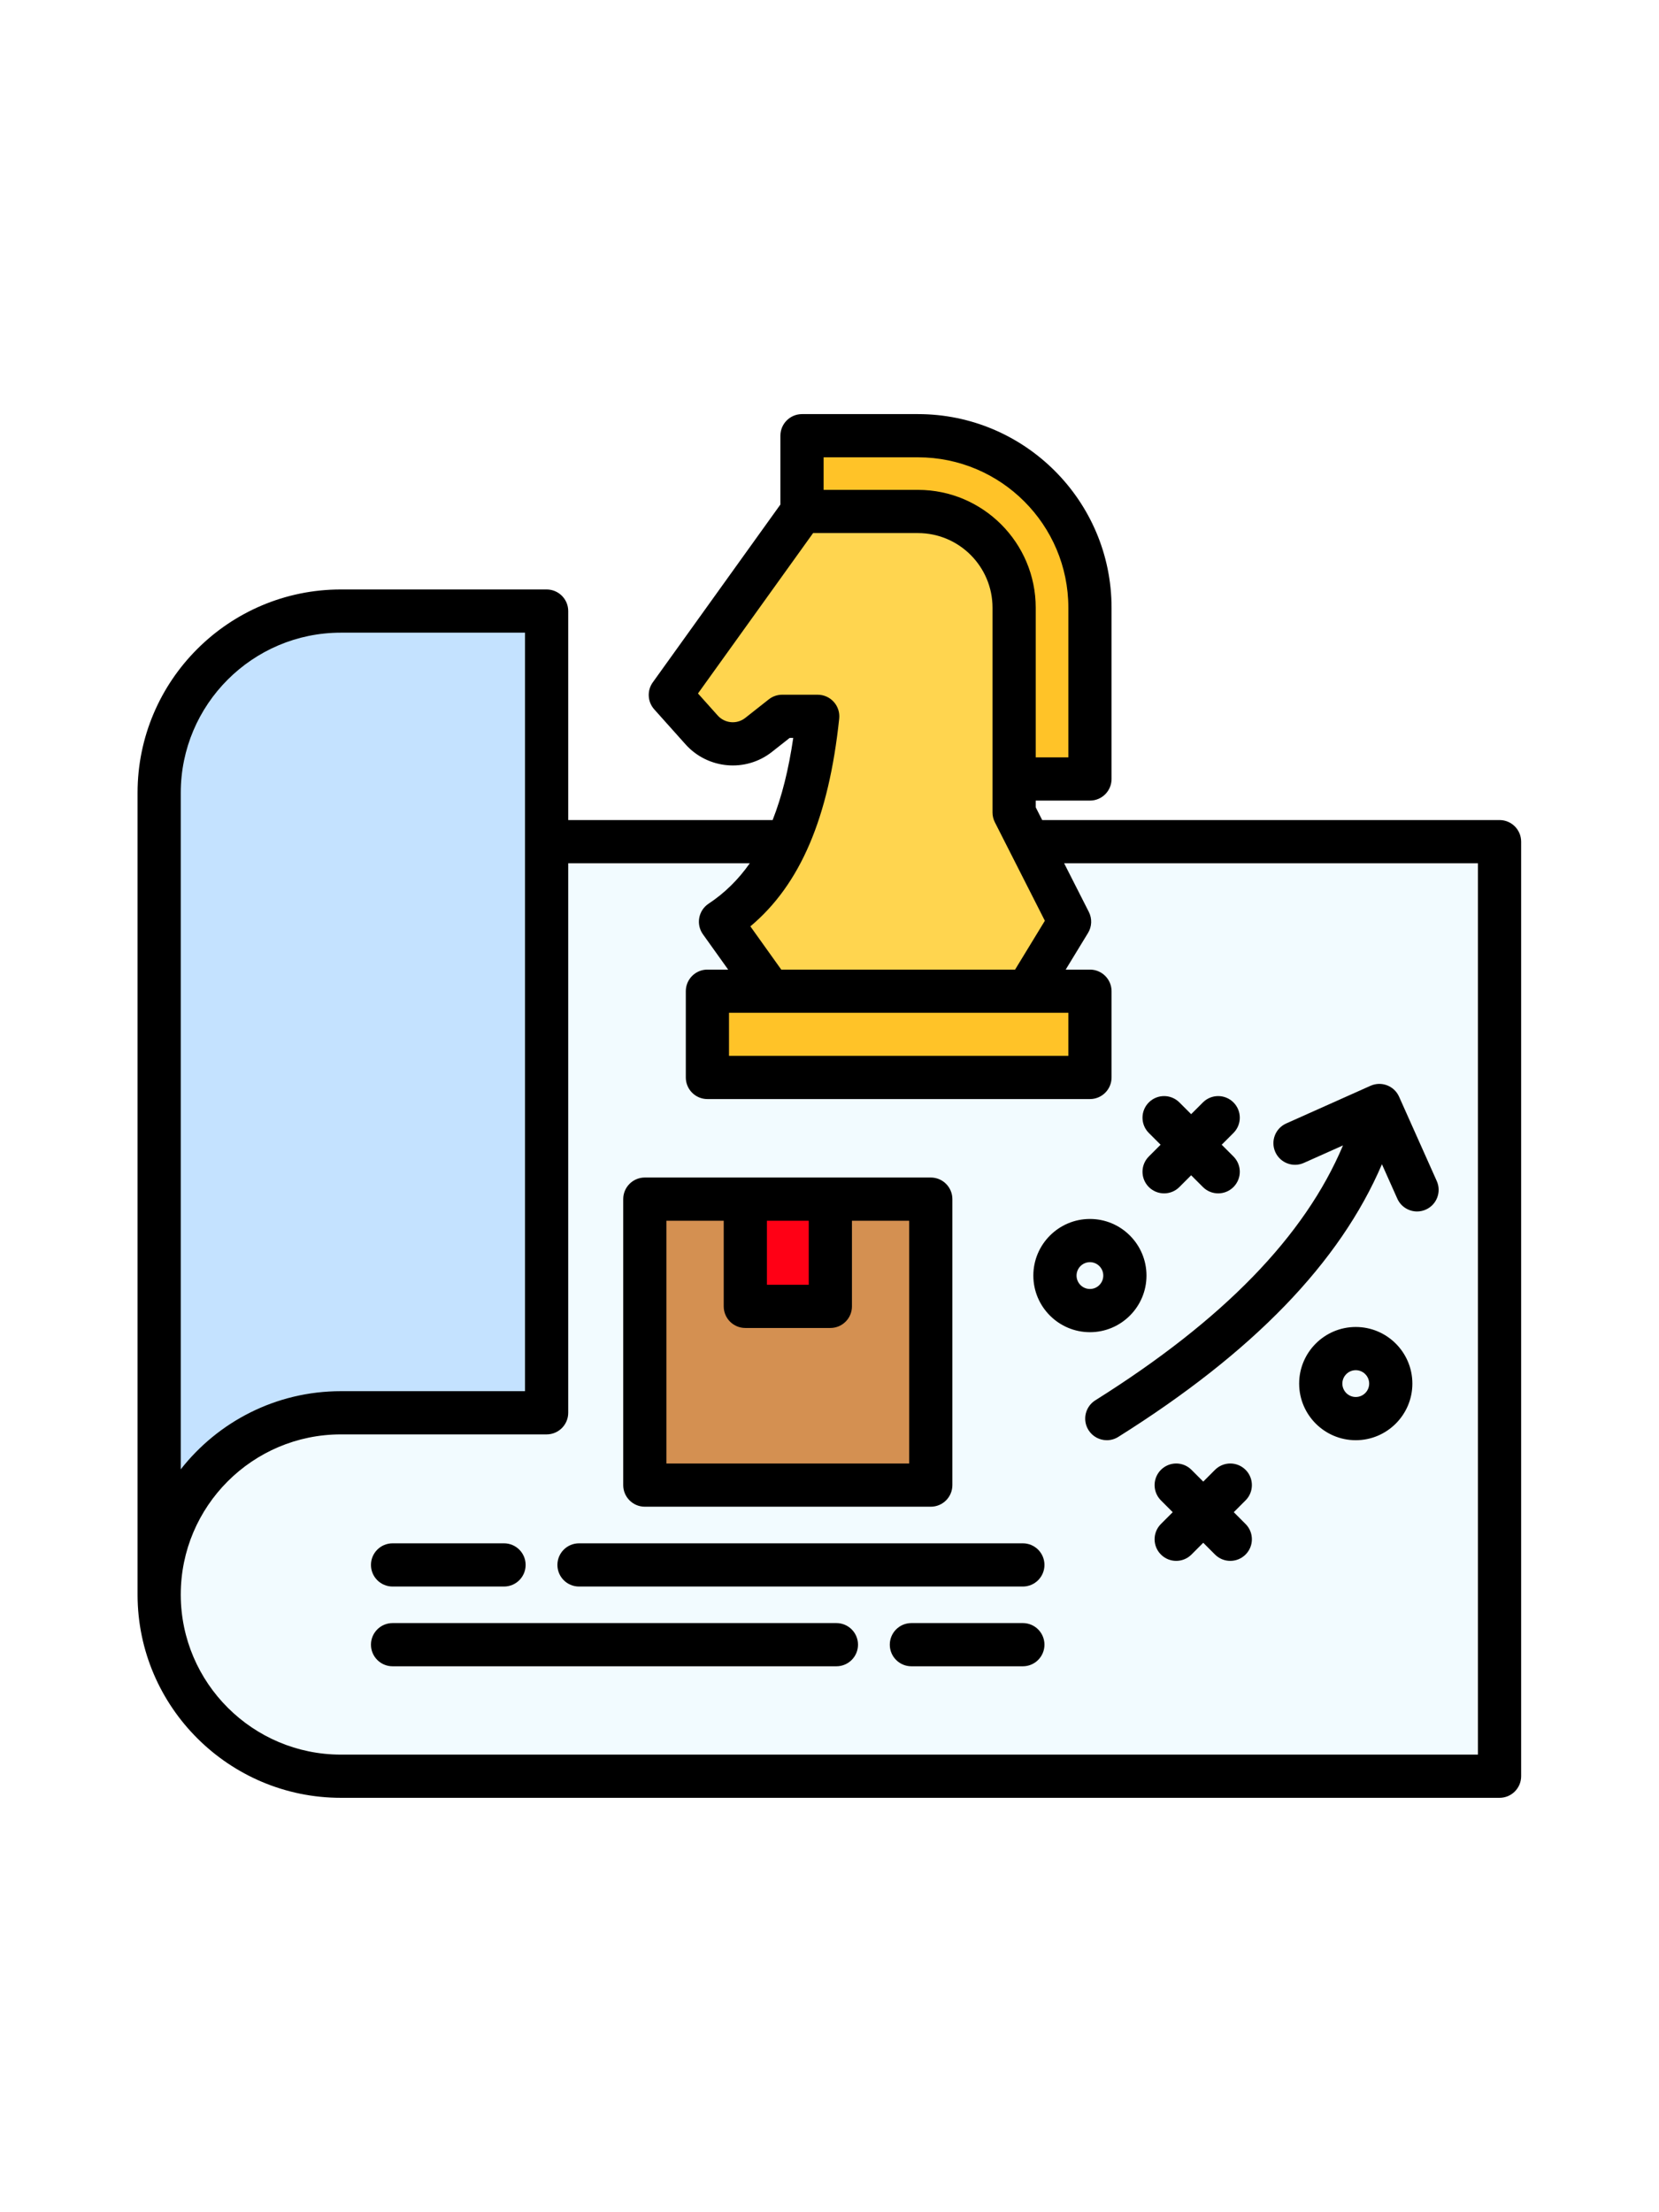<svg xmlns="http://www.w3.org/2000/svg" xmlns:xlink="http://www.w3.org/1999/xlink" width="1536" zoomAndPan="magnify" viewBox="0 0 1152 1536" height="2048" preserveAspectRatio="xMidYMid meet" version="1.0"><defs><clipPath id="739b000531"><path d="M 95.523 287.523 L 1056.273 287.523 L 1056.273 1248.273 L 95.523 1248.273 Z M 95.523 287.523 " clip-rule="nonzero"/></clipPath></defs><rect x="-115.2" width="1382.4" fill="#ffffff" y="-153.6" height="1843.2" fill-opacity="1"/><path fill="#f2fbff" d="M 111.996 584.914 L 1039.801 584.914 L 1039.801 1231.801 L 237.766 1231.801 C 168.57 1231.801 111.996 1175.223 111.996 1106.031 Z M 111.996 584.914 " fill-opacity="1" fill-rule="evenodd"/><path fill="#c4e2ff" d="M 237.766 980.258 L 380.188 980.258 L 380.188 425.367 L 237.766 425.367 C 168.57 425.367 111.996 481.941 111.996 551.137 L 111.996 1106.031 C 111.996 1036.516 168.941 980.258 237.766 980.258 Z M 237.766 980.258 " fill-opacity="1" fill-rule="evenodd"/><path fill="#ffc328" d="M 491.484 688.469 L 756.285 688.469 L 756.285 748.121 L 491.484 748.121 Z M 491.484 688.469 " fill-opacity="1" fill-rule="evenodd"/><path fill="#ffc328" d="M 556.969 303.996 L 637.246 303.996 C 702.836 303.996 756.285 357.391 756.285 422.98 L 756.285 541.594 L 703.793 541.594 L 703.793 422.98 C 703.793 386.34 673.938 356.434 637.246 356.434 L 556.969 356.434 Z M 556.969 303.996 " fill-opacity="1" fill-rule="evenodd"/><path fill="#ffd54f" d="M 534.91 688.469 L 500.551 640.375 C 543.711 611.848 561.316 560.047 567.84 498.223 L 543.234 498.223 L 526.957 511.055 C 514.922 520.543 497.688 519.008 487.453 507.605 L 465.82 483.375 L 556.969 356.438 L 637.246 356.438 C 673.941 356.438 703.793 386.34 703.793 422.98 L 703.793 564.766 L 742.129 640.379 L 712.855 688.469 Z M 534.91 688.469 " fill-opacity="1" fill-rule="evenodd"/><path fill="#d49051" d="M 448.164 832.375 L 646.102 832.375 L 646.102 1030.312 L 448.164 1030.312 Z M 448.164 832.375 " fill-opacity="1" fill-rule="evenodd"/><path fill="#ff0015" d="M 517.73 832.375 L 576.586 832.375 L 576.586 906.609 L 517.73 906.609 Z M 517.73 832.375 " fill-opacity="1" fill-rule="evenodd"/><g clip-path="url(#739b000531)"><path fill="#000000" d="M 1041.273 569.387 L 723.691 569.387 L 719.195 560.527 L 719.195 555.875 L 756.855 555.875 C 765.141 555.875 771.855 549.156 771.855 540.875 L 771.855 421.938 C 771.855 347.82 711.559 287.523 637.438 287.523 L 556.91 287.523 C 548.625 287.523 541.91 294.238 541.91 302.52 L 541.91 350.301 L 453.289 473.777 C 449.188 479.488 449.605 487.281 454.297 492.523 L 475.988 516.773 C 491.496 534.125 517.906 536.418 536.09 522.016 L 548.336 512.363 L 550.824 512.363 C 547.621 534.301 542.883 553.215 536.508 569.387 L 394.57 569.387 L 394.57 424.277 C 394.57 415.992 387.855 409.277 379.57 409.277 L 236.695 409.277 C 158.852 409.281 95.523 472.609 95.523 550.453 L 95.523 1107.102 C 95.523 1107.191 95.535 1107.273 95.535 1107.355 C 95.535 1107.449 95.523 1107.535 95.523 1107.629 C 95.762 1185.18 159.09 1248.273 236.695 1248.273 L 1041.273 1248.273 C 1049.555 1248.273 1056.273 1241.559 1056.273 1233.273 L 1056.273 584.387 C 1056.273 576.102 1049.559 569.387 1041.273 569.387 Z M 637.441 317.523 C 695.016 317.523 741.859 364.363 741.859 421.938 L 741.859 525.875 L 719.195 525.875 L 719.195 421.938 C 719.195 376.828 682.52 340.129 637.441 340.129 L 571.91 340.129 L 571.91 317.523 Z M 543.133 482.363 C 539.762 482.363 536.492 483.496 533.844 485.582 L 517.488 498.477 C 511.703 503.059 503.301 502.312 498.352 496.777 L 484.676 481.492 L 564.605 370.129 L 637.441 370.129 C 665.977 370.129 689.199 393.371 689.199 421.938 L 689.199 564.121 C 689.199 566.48 689.754 568.809 690.824 570.91 L 700.898 590.754 C 701.055 591.09 701.219 591.418 701.398 591.742 L 725.547 639.305 L 704.871 673.215 L 542.5 673.215 L 521.055 643.195 C 555.75 614.109 575.477 567.754 582.734 498.938 C 583.18 494.711 581.809 490.492 578.965 487.332 C 576.121 484.172 572.07 482.367 567.816 482.367 L 543.133 482.367 Z M 506.219 703.215 L 713.25 703.215 C 713.258 703.215 713.27 703.219 713.277 703.219 C 713.289 703.219 713.297 703.215 713.305 703.215 L 741.855 703.215 L 741.855 733.109 L 506.219 733.109 Z M 125.523 550.453 C 125.523 489.152 175.395 439.277 236.695 439.277 L 364.566 439.277 L 364.566 965.93 L 236.695 965.93 C 191.605 965.93 151.387 987.18 125.523 1020.188 Z M 1026.273 1218.273 L 236.695 1218.273 C 175.582 1218.273 125.711 1168.598 125.523 1107.535 C 125.523 1107.465 125.512 1107.398 125.512 1107.324 C 125.512 1107.25 125.523 1107.18 125.523 1107.102 C 125.523 1045.805 175.395 995.934 236.695 995.934 L 379.566 995.934 C 387.852 995.934 394.566 989.219 394.566 980.934 L 394.566 599.387 L 520.656 599.387 C 512.613 610.848 503.109 620.141 492.039 627.457 C 488.645 629.703 486.305 633.234 485.562 637.238 C 484.82 641.242 485.742 645.379 488.105 648.691 L 505.629 673.215 L 491.219 673.215 C 482.934 673.215 476.219 679.934 476.219 688.215 L 476.219 748.109 C 476.219 756.395 482.934 763.109 491.219 763.109 L 756.859 763.109 C 765.141 763.109 771.859 756.395 771.859 748.109 L 771.859 688.215 C 771.859 679.934 765.141 673.215 756.859 673.215 L 740.008 673.215 L 755.516 647.781 C 758.227 643.34 758.438 637.816 756.086 633.18 L 738.926 599.387 L 1026.277 599.387 L 1026.277 1218.273 Z M 447.758 1046.145 L 646.324 1046.145 C 654.609 1046.145 661.324 1039.43 661.324 1031.145 L 661.324 832.582 C 661.324 824.297 654.609 817.582 646.324 817.582 L 447.758 817.582 C 439.477 817.582 432.762 824.297 432.762 832.582 L 432.762 1031.145 C 432.762 1039.43 439.473 1046.145 447.758 1046.145 Z M 532.547 847.582 L 561.59 847.582 L 561.59 892.047 L 532.547 892.047 Z M 462.758 847.582 L 502.547 847.582 L 502.547 907.047 C 502.547 915.332 509.262 922.047 517.547 922.047 L 576.59 922.047 C 584.871 922.047 591.59 915.332 591.59 907.047 L 591.59 847.582 L 631.324 847.582 L 631.324 1016.145 L 462.758 1016.145 Z M 725.262 1086.57 C 725.262 1094.855 718.543 1101.57 710.262 1101.57 L 402.066 1101.57 C 393.781 1101.57 387.066 1094.855 387.066 1086.57 C 387.066 1078.285 393.781 1071.57 402.066 1071.57 L 710.262 1071.57 C 718.547 1071.57 725.262 1078.285 725.262 1086.57 Z M 595.793 1141.941 C 595.793 1150.227 589.078 1156.941 580.793 1156.941 L 272.598 1156.941 C 264.316 1156.941 257.598 1150.227 257.598 1141.941 C 257.598 1133.66 264.316 1126.941 272.598 1126.941 L 580.793 1126.941 C 589.078 1126.941 595.793 1133.66 595.793 1141.941 Z M 257.598 1086.57 C 257.598 1078.285 264.316 1071.57 272.598 1071.57 L 349.992 1071.57 C 358.277 1071.57 364.992 1078.285 364.992 1086.57 C 364.992 1094.855 358.277 1101.57 349.992 1101.57 L 272.598 1101.57 C 264.316 1101.57 257.598 1094.855 257.598 1086.57 Z M 725.262 1141.941 C 725.262 1150.227 718.543 1156.941 710.262 1156.941 L 632.867 1156.941 C 624.582 1156.941 617.867 1150.227 617.867 1141.941 C 617.867 1133.66 624.582 1126.941 632.867 1126.941 L 710.262 1126.941 C 718.547 1126.941 725.262 1133.66 725.262 1141.941 Z M 932.57 795.289 L 905.371 807.445 C 897.809 810.82 888.938 807.43 885.555 799.867 C 882.176 792.305 885.566 783.434 893.129 780.055 L 951.695 753.883 C 959.254 750.508 968.129 753.895 971.508 761.461 L 997.68 820.023 C 1001.059 827.586 997.668 836.457 990.105 839.84 C 988.117 840.727 986.039 841.148 983.992 841.148 C 978.258 841.148 972.781 837.836 970.289 832.262 L 959.609 808.359 C 930.363 876.688 870.125 938.914 776.535 997.676 C 774.055 999.23 771.297 999.977 768.574 999.977 C 763.582 999.977 758.703 997.488 755.855 992.949 C 751.449 985.934 753.566 976.676 760.582 972.27 C 849.426 916.492 906 858.336 932.57 795.289 Z M 864.918 1041.746 L 856.727 1049.949 L 864.918 1058.152 C 870.773 1064.016 870.766 1073.512 864.902 1079.367 C 861.973 1082.293 858.141 1083.754 854.305 1083.754 C 850.461 1083.754 846.621 1082.289 843.691 1079.352 L 835.527 1071.18 L 827.363 1079.352 C 824.438 1082.285 820.594 1083.754 816.75 1083.754 C 812.918 1083.754 809.082 1082.293 806.152 1079.367 C 800.289 1073.512 800.285 1064.016 806.137 1058.152 L 814.332 1049.949 L 806.137 1041.746 C 800.285 1035.883 800.293 1026.387 806.152 1020.531 C 812.016 1014.676 821.516 1014.684 827.367 1020.547 L 835.531 1028.719 L 843.695 1020.547 C 849.547 1014.684 859.047 1014.676 864.906 1020.531 C 870.766 1026.383 870.773 1035.883 864.918 1041.746 Z M 941.434 921.355 C 919.758 921.355 902.125 938.992 902.125 960.664 C 902.125 982.34 919.758 999.977 941.434 999.977 C 963.105 999.977 980.742 982.34 980.742 960.664 C 980.742 938.992 963.105 921.355 941.434 921.355 Z M 941.434 969.973 C 936.301 969.973 932.125 965.797 932.125 960.664 C 932.125 955.531 936.301 951.355 941.434 951.355 C 946.566 951.355 950.742 955.531 950.742 960.664 C 950.742 965.797 946.566 969.973 941.434 969.973 Z M 797.738 802.984 L 805.91 794.816 L 797.738 786.645 C 791.883 780.785 791.883 771.289 797.738 765.434 C 803.598 759.574 813.094 759.574 818.953 765.434 L 827.125 773.602 L 835.297 765.434 C 841.152 759.574 850.652 759.574 856.508 765.434 C 862.367 771.289 862.367 780.785 856.508 786.645 L 848.34 794.816 L 856.508 802.984 C 862.367 808.844 862.367 818.34 856.508 824.195 C 853.578 827.125 849.742 828.59 845.902 828.59 C 842.062 828.59 838.227 827.125 835.297 824.195 L 827.125 816.027 L 818.957 824.195 C 816.027 827.125 812.188 828.59 808.348 828.59 C 804.512 828.59 800.672 827.125 797.742 824.195 C 791.883 818.34 791.883 808.84 797.738 802.984 Z M 717.547 885.664 C 717.547 907.34 735.184 924.973 756.859 924.973 C 778.504 924.973 796.113 907.34 796.113 885.664 C 796.113 863.992 778.504 846.355 756.859 846.355 C 735.184 846.355 717.547 863.992 717.547 885.664 Z M 766.113 885.664 C 766.113 890.797 761.961 894.973 756.855 894.973 C 751.723 894.973 747.547 890.797 747.547 885.664 C 747.547 880.531 751.723 876.355 756.855 876.355 C 761.961 876.355 766.113 880.531 766.113 885.664 Z M 766.113 885.664 " fill-opacity="1" fill-rule="nonzero"/></g></svg>